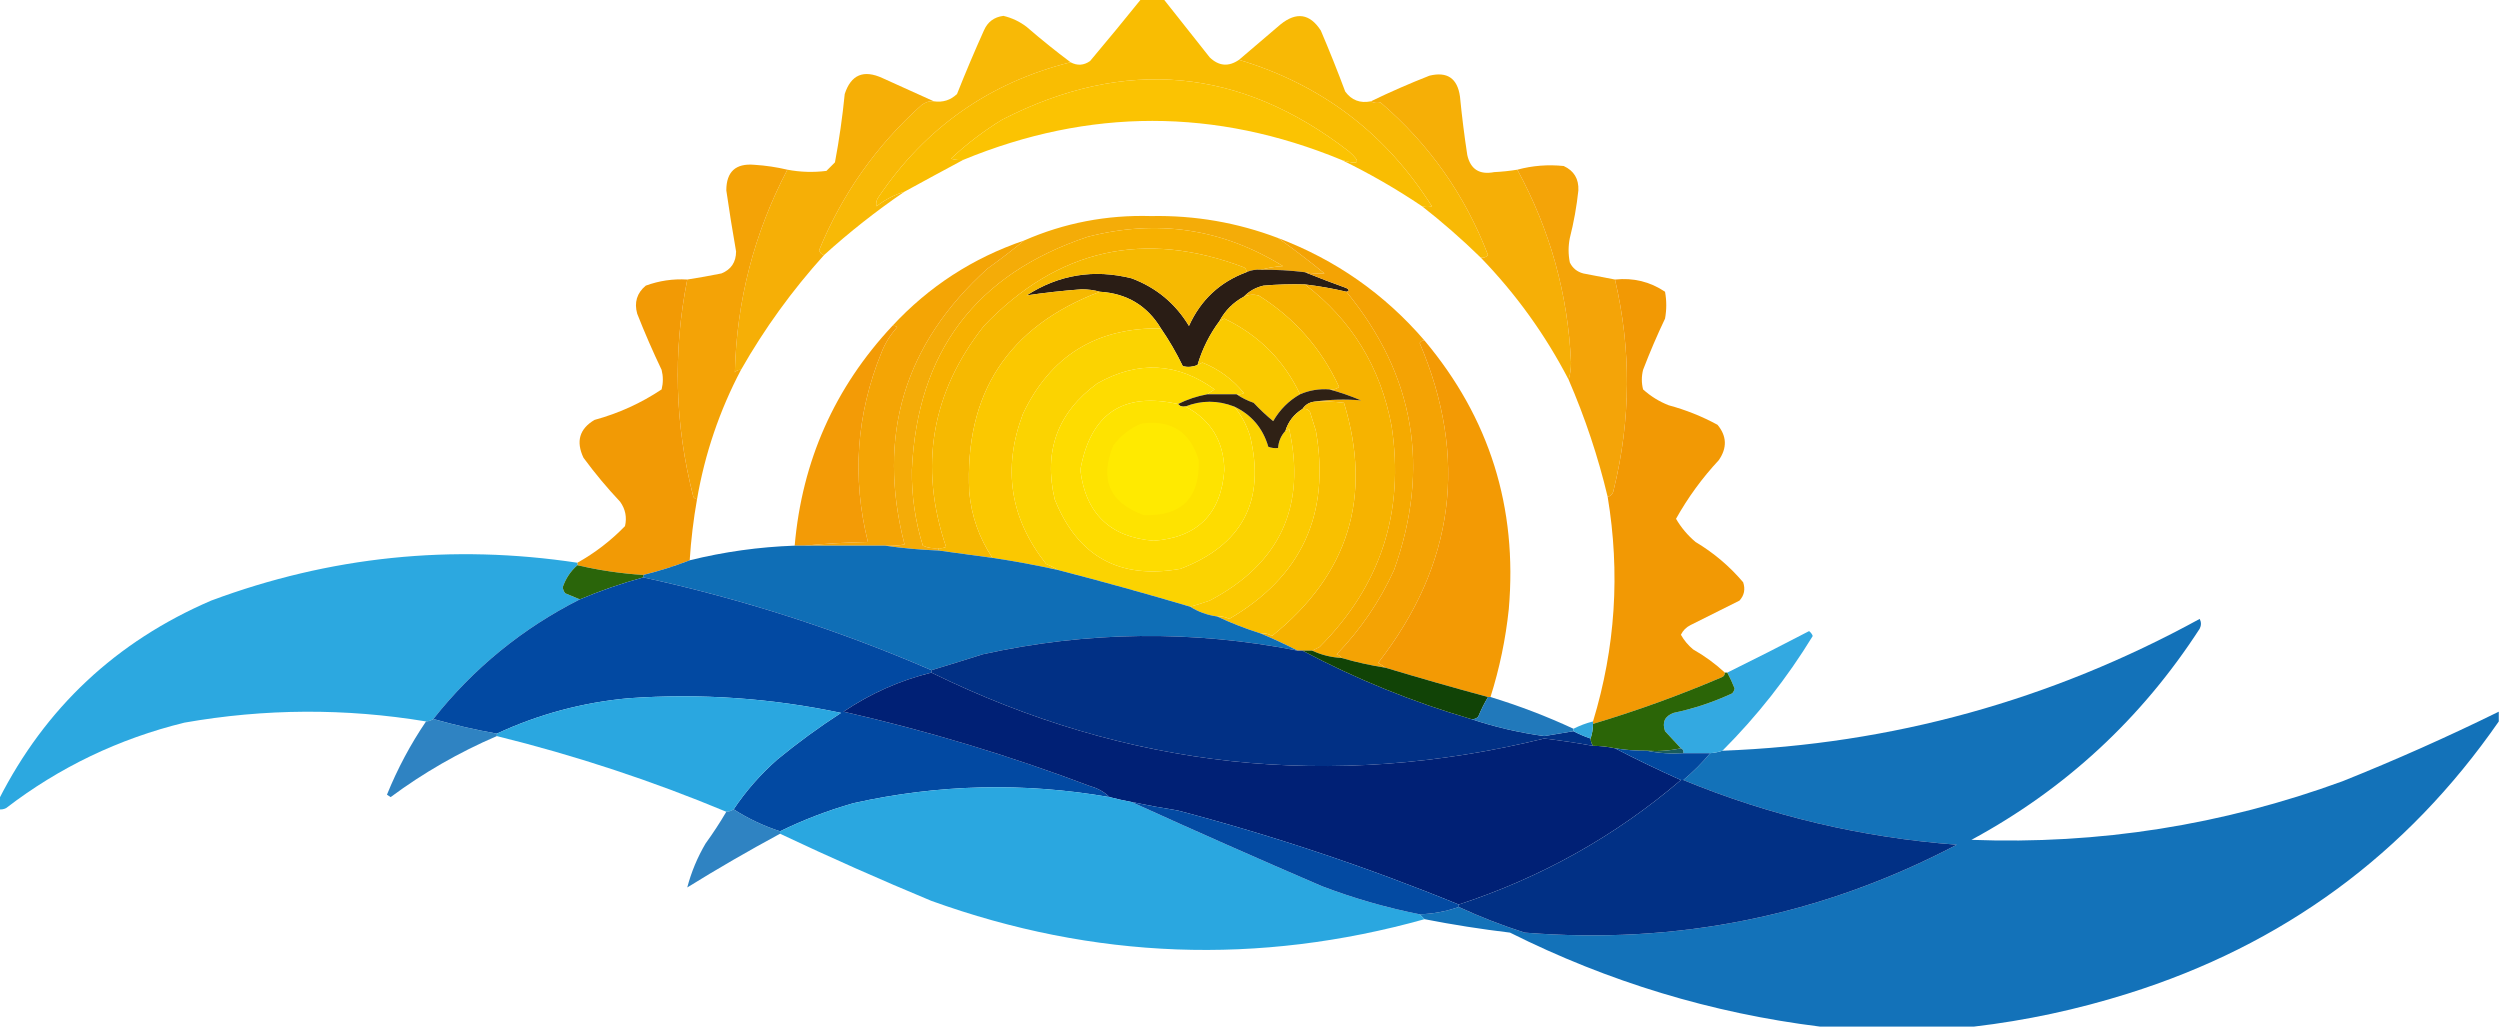 <?xml version="1.0" encoding="UTF-8"?> <svg xmlns="http://www.w3.org/2000/svg" xmlns:xlink="http://www.w3.org/1999/xlink" width="1024px" height="421px" style="shape-rendering:geometricPrecision; text-rendering:geometricPrecision; image-rendering:optimizeQuality; fill-rule:evenodd; clip-rule:evenodd"> <g> <path style="opacity:0.975" fill="#f8b700" d="M 438.5,25.5 C 405.343,33.819 379.176,52.152 360,80.5C 359.018,81.759 358.685,83.092 359,84.5C 362.521,81.791 366.354,79.791 370.5,78.5C 358.95,86.374 347.95,95.04 337.5,104.5C 336.522,104.189 335.855,103.522 335.5,102.5C 344.94,79.456 358.94,59.623 377.5,43C 379.196,41.795 380.863,41.295 382.5,41.5C 386.192,42.029 389.358,41.029 392,38.5C 395.472,29.752 399.138,21.085 403,12.5C 404.52,8.981 407.186,6.981 411,6.5C 414.5,7.334 417.667,8.834 420.5,11C 426.387,16.092 432.387,20.926 438.5,25.5 Z"></path> </g> <g> <path style="opacity:0.98" fill="#f8b700" d="M 561.5,41.5 C 562.707,42.189 564.041,42.355 565.5,42C 585.479,59.134 600.145,79.968 609.5,104.5C 608.675,105.386 607.675,105.719 606.5,105.5C 598.834,98.019 590.834,91.019 582.5,84.5C 584.109,84.906 585.443,84.906 586.5,84.5C 567.677,54.685 541.344,34.685 507.5,24.5C 513.095,19.685 518.762,14.851 524.5,10C 531.027,4.742 536.527,5.576 541,12.5C 544.529,20.754 547.862,29.087 551,37.5C 553.591,41.048 557.091,42.382 561.5,41.5 Z"></path> </g> <g> <path style="opacity:0.989" fill="#f9bd00" d="M 467.5,-0.5 C 470.5,-0.5 473.5,-0.5 476.5,-0.5C 482.825,7.47 489.158,15.47 495.5,23.5C 499.23,27.099 503.23,27.433 507.5,24.5C 541.344,34.685 567.677,54.685 586.5,84.5C 585.443,84.906 584.109,84.906 582.5,84.5C 571.982,77.405 560.982,71.072 549.5,65.5C 556.771,67.764 557.771,66.598 552.5,62C 508.034,27.615 460.7,23.281 410.5,49C 402.961,53.605 395.961,58.939 389.5,65C 391.134,65.493 392.801,65.66 394.5,65.5C 386.542,69.763 378.542,74.097 370.5,78.5C 366.354,79.791 362.521,81.791 359,84.5C 358.685,83.092 359.018,81.759 360,80.5C 379.176,52.152 405.343,33.819 438.5,25.5C 441.255,26.98 443.922,26.814 446.5,25C 453.638,16.522 460.638,8.022 467.5,-0.5 Z"></path> </g> <g> <path style="opacity:0.99" fill="#fbc300" d="M 549.5,65.5 C 497.856,44.188 446.189,44.188 394.5,65.5C 392.801,65.66 391.134,65.493 389.5,65C 395.961,58.939 402.961,53.605 410.5,49C 460.7,23.281 508.034,27.615 552.5,62C 557.771,66.598 556.771,67.764 549.5,65.5 Z"></path> </g> <g> <path style="opacity:0.975" fill="#f6ad00" d="M 382.5,41.5 C 380.863,41.295 379.196,41.795 377.5,43C 358.94,59.623 344.94,79.456 335.5,102.5C 335.855,103.522 336.522,104.189 337.5,104.5C 324.44,118.967 313.107,134.634 303.5,151.5C 302.504,151.414 301.671,151.748 301,152.5C 301.716,123.181 308.883,95.514 322.5,69.5C 327.796,70.51 333.129,70.676 338.5,70C 339.667,68.833 340.833,67.667 342,66.5C 343.739,57.226 345.072,47.893 346,38.5C 348.575,30.582 353.742,28.415 361.5,32C 368.59,35.216 375.59,38.383 382.5,41.5 Z"></path> </g> <g> <path style="opacity:0.975" fill="#f6ad00" d="M 621.5,69.5 C 634.904,94.113 642.237,120.446 643.5,148.5C 643.497,151.025 643.163,153.359 642.5,155.5C 632.963,137.106 620.963,120.439 606.5,105.5C 607.675,105.719 608.675,105.386 609.5,104.5C 600.145,79.968 585.479,59.134 565.5,42C 564.041,42.355 562.707,42.189 561.5,41.5C 569.275,37.732 577.275,34.232 585.5,31C 592.771,29.221 596.938,32.055 598,39.5C 598.781,47.529 599.781,55.529 601,63.5C 602.31,69.331 605.977,71.664 612,70.5C 615.2,70.344 618.367,70.011 621.5,69.5 Z"></path> </g> <g> <path style="opacity:0.966" fill="#f4aa01" d="M 523.5,97.5 C 529.89,102.031 536.224,106.864 542.5,112C 539.843,112.175 537.176,112.008 534.5,111.5C 528.529,110.759 522.529,110.425 516.5,110.5C 519.305,109.681 522.305,109.181 525.5,109C 500.624,93.636 473.957,89.636 445.5,97C 399.695,112.315 375.695,144.148 373.5,192.5C 373.368,203.075 374.868,213.409 378,223.5C 380.041,224.423 382.208,224.756 384.5,224.5C 384.5,224.833 384.5,225.167 384.5,225.5C 376.986,225.204 369.653,224.538 362.5,223.5C 365.187,223.664 367.854,223.497 370.5,223C 359.012,178.465 370.345,140.799 404.5,110C 409.728,106.248 414.728,102.415 419.5,98.5C 435.958,91.309 453.291,87.976 471.5,88.5C 489.449,88.157 506.782,91.157 523.5,97.5 Z"></path> </g> <g> <path style="opacity:1" fill="#f7b100" d="M 516.5,110.5 C 514.379,110.325 512.379,110.659 510.5,111.5C 510.631,110.624 510.298,109.957 509.5,109.5C 468.642,93.97 433.142,101.97 403,133.5C 381.476,160.825 376.31,190.992 387.5,224C 386.552,224.483 385.552,224.649 384.5,224.5C 382.208,224.756 380.041,224.423 378,223.5C 374.868,213.409 373.368,203.075 373.5,192.5C 375.695,144.148 399.695,112.315 445.5,97C 473.957,89.636 500.624,93.636 525.5,109C 522.305,109.181 519.305,109.681 516.5,110.5 Z"></path> </g> <g> <path style="opacity:0.979" fill="#f4a300" d="M 419.5,98.5 C 414.728,102.415 409.728,106.248 404.5,110C 370.345,140.799 359.012,178.465 370.5,223C 367.854,223.497 365.187,223.664 362.5,223.5C 351.5,223.5 340.5,223.5 329.5,223.5C 337.99,222.67 346.657,222.17 355.5,222C 348.92,195.622 350.753,169.789 361,144.5C 362.54,140.581 364.707,137.081 367.5,134C 366.906,133.536 366.239,133.369 365.5,133.5C 380.503,117.324 398.503,105.658 419.5,98.5 Z"></path> </g> <g> <path style="opacity:1" fill="#2a1d15" d="M 516.5,110.5 C 522.529,110.425 528.529,110.759 534.5,111.5C 540.029,113.737 545.695,115.903 551.5,118C 552.738,118.69 552.738,119.19 551.5,119.5C 545.899,118.178 540.233,117.178 534.5,116.5C 528.824,116.334 523.157,116.501 517.5,117C 514.316,117.754 511.649,119.254 509.5,121.5C 505.167,123.833 501.833,127.167 499.5,131.5C 495.465,136.903 492.465,142.903 490.5,149.5C 488.545,150.323 486.545,150.49 484.5,150C 481.866,144.557 478.866,139.39 475.5,134.5C 469.887,125.185 461.554,120.185 450.5,119.5C 448.19,118.836 445.69,118.503 443,118.5C 435.41,119.062 427.91,119.896 420.5,121C 433.743,112.47 448.077,110.137 463.5,114C 473.615,117.8 481.448,124.3 487,133.5C 491.802,122.863 499.635,115.53 510.5,111.5C 512.379,110.659 514.379,110.325 516.5,110.5 Z"></path> </g> <g> <path style="opacity:0.966" fill="#f4a100" d="M 661.5,114.5 C 668.195,143.11 668.029,171.777 661,200.5C 660.764,202.119 659.931,203.119 658.5,203.5C 654.595,187.117 649.261,171.117 642.5,155.5C 643.163,153.359 643.497,151.025 643.5,148.5C 642.237,120.446 634.904,94.113 621.5,69.5C 627.731,67.828 634.065,67.328 640.5,68C 644.715,69.951 646.715,73.284 646.5,78C 645.797,84.585 644.631,91.085 643,97.5C 642.333,100.833 642.333,104.167 643,107.5C 644.109,109.815 645.943,111.315 648.5,112C 652.965,112.874 657.298,113.707 661.5,114.5 Z"></path> </g> <g> <path style="opacity:0.974" fill="#f4a100" d="M 322.5,69.5 C 308.883,95.514 301.716,123.181 301,152.5C 301.671,151.748 302.504,151.414 303.5,151.5C 294.712,168.197 288.712,185.864 285.5,204.5C 284.883,204.389 284.383,204.056 284,203.5C 276.405,174.021 275.571,144.354 281.5,114.5C 286.142,113.778 290.809,112.944 295.5,112C 299.477,110.394 301.477,107.394 301.5,103C 300.038,94.688 298.704,86.355 297.5,78C 297.506,70.328 301.34,66.828 309,67.5C 313.575,67.791 318.075,68.457 322.5,69.5 Z"></path> </g> <g> <path style="opacity:0.978" fill="#f29800" d="M 281.5,114.5 C 275.571,144.354 276.405,174.021 284,203.5C 284.383,204.056 284.883,204.389 285.5,204.5C 284.04,212.77 283.04,221.103 282.5,229.5C 276.385,231.87 270.051,233.87 263.5,235.5C 254.354,234.92 245.354,233.586 236.5,231.5C 236.5,231.167 236.5,230.833 236.5,230.5C 243.694,226.481 250.194,221.481 256,215.5C 256.841,211.88 256.174,208.546 254,205.5C 248.623,199.792 243.623,193.792 239,187.5C 235.834,180.822 237.334,175.656 243.5,172C 253.398,169.299 262.565,165.132 271,159.5C 271.667,156.833 271.667,154.167 271,151.5C 267.392,143.95 264.058,136.283 261,128.5C 259.703,123.883 260.87,120.05 264.5,117C 269.988,114.984 275.655,114.151 281.5,114.5 Z"></path> </g> <g> <path style="opacity:0.981" fill="#f29800" d="M 661.5,114.5 C 669.017,113.7 675.851,115.367 682,119.5C 682.667,123.167 682.667,126.833 682,130.5C 678.725,137.384 675.725,144.384 673,151.5C 672.333,154.167 672.333,156.833 673,159.5C 676.081,162.293 679.581,164.46 683.5,166C 690.485,167.884 697.152,170.55 703.5,174C 707.325,178.633 707.491,183.467 704,188.5C 697.2,195.799 691.367,203.799 686.5,212.5C 688.603,216.106 691.269,219.273 694.5,222C 701.93,226.433 708.43,231.933 714,238.5C 714.944,241.347 714.444,243.847 712.5,246C 705.869,249.327 699.202,252.66 692.5,256C 690.673,256.899 689.34,258.233 688.5,260C 689.776,262.281 691.443,264.281 693.5,266C 698.256,268.699 702.589,271.866 706.5,275.5C 706.53,276.497 706.03,277.164 705,277.5C 687.846,284.828 670.346,291.162 652.5,296.5C 652.5,296.167 652.5,295.833 652.5,295.5C 661.679,265.344 663.679,234.677 658.5,203.5C 659.931,203.119 660.764,202.119 661,200.5C 668.029,171.777 668.195,143.11 661.5,114.5 Z"></path> </g> <g> <path style="opacity:1" fill="#f6b300" d="M 534.5,116.5 C 553.645,131.08 565.478,150.413 570,174.5C 575.362,209.746 565.528,239.913 540.5,265C 539.473,265.513 538.473,266.013 537.5,266.5C 536.167,266.5 534.833,266.5 533.5,266.5C 532.833,266.5 532.167,266.5 531.5,266.5C 526.585,263.973 521.585,261.64 516.5,259.5C 518.144,259.286 519.644,259.62 521,260.5C 552.391,235.327 562.224,203.493 550.5,165C 546.514,164.501 542.514,164.334 538.5,164.5C 544.679,163.615 551.012,163.448 557.5,164C 553.154,162.164 548.821,160.664 544.5,159.5C 545.978,159.762 547.311,159.429 548.5,158.5C 541.234,142.733 530.234,130.233 515.5,121C 513.455,120.51 511.455,120.677 509.5,121.5C 511.649,119.254 514.316,117.754 517.5,117C 523.157,116.501 528.824,116.334 534.5,116.5 Z"></path> </g> <g> <path style="opacity:1" fill="#f5aa00" d="M 534.5,116.5 C 540.233,117.178 545.899,118.178 551.5,119.5C 579.474,153.676 585.974,191.676 571,233.5C 565.122,246.37 557.288,257.87 547.5,268C 548.416,268.278 549.082,268.778 549.5,269.5C 545.2,269.245 541.2,268.245 537.5,266.5C 538.473,266.013 539.473,265.513 540.5,265C 565.528,239.913 575.362,209.746 570,174.5C 565.478,150.413 553.645,131.08 534.5,116.5 Z"></path> </g> <g> <path style="opacity:0.984" fill="#f3a100" d="M 523.5,97.5 C 547.076,106.412 567.076,120.412 583.5,139.5C 582.624,139.369 581.957,139.702 581.5,140.5C 601.496,187.534 595.829,231.2 564.5,271.5C 565.602,272.176 566.602,272.842 567.5,273.5C 561.39,272.545 555.39,271.212 549.5,269.5C 549.082,268.778 548.416,268.278 547.5,268C 557.288,257.87 565.122,246.37 571,233.5C 585.974,191.676 579.474,153.676 551.5,119.5C 552.738,119.19 552.738,118.69 551.5,118C 545.695,115.903 540.029,113.737 534.5,111.5C 537.176,112.008 539.843,112.175 542.5,112C 536.224,106.864 529.89,102.031 523.5,97.5 Z"></path> </g> <g> <path style="opacity:1" fill="#f6b901" d="M 510.5,111.5 C 499.635,115.53 491.802,122.863 487,133.5C 481.448,124.3 473.615,117.8 463.5,114C 448.077,110.137 433.743,112.47 420.5,121C 427.91,119.896 435.41,119.062 443,118.5C 445.69,118.503 448.19,118.836 450.5,119.5C 412.857,133.761 395.024,161.094 397,201.5C 397.908,211.397 401.075,220.397 406.5,228.5C 399.163,227.5 391.83,226.5 384.5,225.5C 384.5,225.167 384.5,224.833 384.5,224.5C 385.552,224.649 386.552,224.483 387.5,224C 376.31,190.992 381.476,160.825 403,133.5C 433.142,101.97 468.642,93.97 509.5,109.5C 510.298,109.957 510.631,110.624 510.5,111.5 Z"></path> </g> <g> <path style="opacity:1" fill="#fbc800" d="M 450.5,119.5 C 461.554,120.185 469.887,125.185 475.5,134.5C 449.07,134.129 430.236,145.795 419,169.5C 410.538,191.846 413.704,212.346 428.5,231C 430.315,231.757 431.981,232.59 433.5,233.5C 424.569,231.511 415.569,229.845 406.5,228.5C 401.075,220.397 397.908,211.397 397,201.5C 395.024,161.094 412.857,133.761 450.5,119.5 Z"></path> </g> <g> <path style="opacity:1" fill="#f9c100" d="M 544.5,159.5 C 540.3,159.19 536.3,159.857 532.5,161.5C 525.911,147.578 515.578,137.244 501.5,130.5C 500.817,130.863 500.15,131.196 499.5,131.5C 501.833,127.167 505.167,123.833 509.5,121.5C 511.455,120.677 513.455,120.51 515.5,121C 530.234,130.233 541.234,142.733 548.5,158.5C 547.311,159.429 545.978,159.762 544.5,159.5 Z"></path> </g> <g> <path style="opacity:1" fill="#faca00" d="M 532.5,161.5 C 527.882,164.118 524.216,167.784 521.5,172.5C 518.683,170.183 516.016,167.683 513.5,165C 510.931,164.102 508.598,162.935 506.5,161.5C 507.552,161.649 508.552,161.483 509.5,161C 504.9,155.368 499.233,151.202 492.5,148.5C 491.817,148.863 491.15,149.196 490.5,149.5C 492.465,142.903 495.465,136.903 499.5,131.5C 500.15,131.196 500.817,130.863 501.5,130.5C 515.578,137.244 525.911,147.578 532.5,161.5 Z"></path> </g> <g> <path style="opacity:0.975" fill="#f39900" d="M 365.5,133.5 C 366.239,133.369 366.906,133.536 367.5,134C 364.707,137.081 362.54,140.581 361,144.5C 350.753,169.789 348.92,195.622 355.5,222C 346.657,222.17 337.99,222.67 329.5,223.5C 328.167,223.5 326.833,223.5 325.5,223.5C 328.528,188.789 341.861,158.789 365.5,133.5 Z"></path> </g> <g> <path style="opacity:1" fill="#fbd301" d="M 475.5,134.5 C 478.866,139.39 481.866,144.557 484.5,150C 486.545,150.49 488.545,150.323 490.5,149.5C 491.15,149.196 491.817,148.863 492.5,148.5C 499.233,151.202 504.9,155.368 509.5,161C 508.552,161.483 507.552,161.649 506.5,161.5C 502.5,161.5 498.5,161.5 494.5,161.5C 495.398,160.842 496.398,160.176 497.5,159.5C 482.189,148.48 466.189,147.647 449.5,157C 433.198,168.9 427.365,184.733 432,204.5C 441.373,227.939 458.54,237.439 483.5,233C 508.961,223.246 518.461,205.079 512,178.5C 510.585,173.998 508.419,169.998 505.5,166.5C 512.607,169.853 517.274,175.353 519.5,183C 520.793,183.49 522.127,183.657 523.5,183.5C 523.707,180.759 524.707,178.426 526.5,176.5C 527.117,176.389 527.617,176.056 528,175.5C 535.15,207.363 524.317,230.863 495.5,246C 492.846,246.941 490.179,247.774 487.5,248.5C 469.589,243.189 451.589,238.189 433.5,233.5C 431.981,232.59 430.315,231.757 428.5,231C 413.704,212.346 410.538,191.846 419,169.5C 430.236,145.795 449.07,134.129 475.5,134.5 Z"></path> </g> <g> <path style="opacity:0.984" fill="#f29800" d="M 583.5,139.5 C 610.115,171.19 621.615,207.857 618,249.5C 616.712,261.773 614.212,273.773 610.5,285.5C 610.167,285.5 609.833,285.5 609.5,285.5C 595.369,281.675 581.369,277.675 567.5,273.5C 566.602,272.842 565.602,272.176 564.5,271.5C 595.829,231.2 601.496,187.534 581.5,140.5C 581.957,139.702 582.624,139.369 583.5,139.5 Z"></path> </g> <g> <path style="opacity:1" fill="#fedc00" d="M 494.5,161.5 C 490.301,162.268 486.301,163.601 482.5,165.5C 459.972,160.453 446.638,169.453 442.5,192.5C 444.661,210.328 454.661,219.995 472.5,221.5C 490.491,220.176 500.157,210.509 501.5,192.5C 501.208,180.557 495.875,171.891 485.5,166.5C 492.089,163.907 498.756,163.907 505.5,166.5C 508.419,169.998 510.585,173.998 512,178.5C 518.461,205.079 508.961,223.246 483.5,233C 458.54,237.439 441.373,227.939 432,204.5C 427.365,184.733 433.198,168.9 449.5,157C 466.189,147.647 482.189,148.48 497.5,159.5C 496.398,160.176 495.398,160.842 494.5,161.5 Z"></path> </g> <g> <path style="opacity:1" fill="#2f2115" d="M 544.5,159.5 C 548.821,160.664 553.154,162.164 557.5,164C 551.012,163.448 544.679,163.615 538.5,164.5C 536.326,164.75 534.659,165.75 533.5,167.5C 530.027,169.637 527.694,172.637 526.5,176.5C 524.707,178.426 523.707,180.759 523.5,183.5C 522.127,183.657 520.793,183.49 519.5,183C 517.274,175.353 512.607,169.853 505.5,166.5C 498.756,163.907 492.089,163.907 485.5,166.5C 484.209,166.737 483.209,166.404 482.5,165.5C 486.301,163.601 490.301,162.268 494.5,161.5C 498.5,161.5 502.5,161.5 506.5,161.5C 508.598,162.935 510.931,164.102 513.5,165C 516.016,167.683 518.683,170.183 521.5,172.5C 524.216,167.784 527.882,164.118 532.5,161.5C 536.3,159.857 540.3,159.19 544.5,159.5 Z"></path> </g> <g> <path style="opacity:1" fill="#fee300" d="M 482.5,165.5 C 483.209,166.404 484.209,166.737 485.5,166.5C 495.875,171.891 501.208,180.557 501.5,192.5C 500.157,210.509 490.491,220.176 472.5,221.5C 454.661,219.995 444.661,210.328 442.5,192.5C 446.638,169.453 459.972,160.453 482.5,165.5 Z"></path> </g> <g> <path style="opacity:1" fill="#f9c000" d="M 538.5,164.5 C 542.514,164.334 546.514,164.501 550.5,165C 562.224,203.493 552.391,235.327 521,260.5C 519.644,259.62 518.144,259.286 516.5,259.5C 510.267,257.538 504.267,255.204 498.5,252.5C 500.262,252.357 501.929,252.691 503.5,253.5C 533.13,236.23 544.964,210.563 539,176.5C 538.166,173.828 537.332,171.161 536.5,168.5C 535.675,167.614 534.675,167.281 533.5,167.5C 534.659,165.75 536.326,164.75 538.5,164.5 Z"></path> </g> <g> <path style="opacity:1" fill="#fbca01" d="M 533.5,167.5 C 534.675,167.281 535.675,167.614 536.5,168.5C 537.332,171.161 538.166,173.828 539,176.5C 544.964,210.563 533.13,236.23 503.5,253.5C 501.929,252.691 500.262,252.357 498.5,252.5C 494.463,251.935 490.797,250.601 487.5,248.5C 490.179,247.774 492.846,246.941 495.5,246C 524.317,230.863 535.15,207.363 528,175.5C 527.617,176.056 527.117,176.389 526.5,176.5C 527.694,172.637 530.027,169.637 533.5,167.5 Z"></path> </g> <g> <path style="opacity:1" fill="#ffea00" d="M 467.5,173.5 C 479.639,171.817 487.473,176.817 491,188.5C 491.491,204.009 483.991,211.509 468.5,211C 454.455,205.871 450.288,196.371 456,182.5C 459.045,178.406 462.878,175.406 467.5,173.5 Z"></path> </g> <g> <path style="opacity:0.993" fill="#0f6eb6" d="M 325.5,223.5 C 326.833,223.5 328.167,223.5 329.5,223.5C 340.5,223.5 351.5,223.5 362.5,223.5C 369.653,224.538 376.986,225.204 384.5,225.5C 391.83,226.5 399.163,227.5 406.5,228.5C 415.569,229.845 424.569,231.511 433.5,233.5C 451.589,238.189 469.589,243.189 487.5,248.5C 490.797,250.601 494.463,251.935 498.5,252.5C 504.267,255.204 510.267,257.538 516.5,259.5C 521.585,261.64 526.585,263.973 531.5,266.5C 488.392,258.026 445.392,258.526 402.5,268C 395.515,270.23 388.515,272.397 381.5,274.5C 343.502,258.057 304.169,245.391 263.5,236.5C 263.5,236.167 263.5,235.833 263.5,235.5C 270.051,233.87 276.385,231.87 282.5,229.5C 296.588,226.011 310.921,224.011 325.5,223.5 Z"></path> </g> <g> <path style="opacity:0.973" fill="#27a6e0" d="M 236.5,230.5 C 236.5,230.833 236.5,231.167 236.5,231.5C 233.706,233.962 231.706,236.962 230.5,240.5C 230.608,241.442 230.941,242.275 231.5,243C 233.611,243.845 235.611,244.678 237.5,245.5C 213.917,257.413 193.917,273.747 177.5,294.5C 176.609,295.11 175.609,295.443 174.5,295.5C 141.462,290.03 108.462,290.197 75.5,296C 48.627,302.605 24.294,314.272 2.5,331C 1.552,331.483 0.552,331.649 -0.5,331.5C -0.5,330.167 -0.5,328.833 -0.5,327.5C 18.563,289.927 47.563,262.76 86.5,246C 135.115,227.898 185.115,222.731 236.5,230.5 Z"></path> </g> <g> <path style="opacity:1" fill="#2a650a" d="M 236.5,231.5 C 245.354,233.586 254.354,234.92 263.5,235.5C 263.5,235.833 263.5,236.167 263.5,236.5C 254.637,238.932 245.97,241.932 237.5,245.5C 235.611,244.678 233.611,243.845 231.5,243C 230.941,242.275 230.608,241.442 230.5,240.5C 231.706,236.962 233.706,233.962 236.5,231.5 Z"></path> </g> <g> <path style="opacity:1" fill="#0249a2" d="M 263.5,236.5 C 304.169,245.391 343.502,258.057 381.5,274.5C 381.5,274.833 381.5,275.167 381.5,275.5C 368.569,278.701 356.569,284.034 345.5,291.5C 379.848,299.338 413.515,309.504 446.5,322C 449.633,322.86 452.3,324.36 454.5,326.5C 419.316,320.379 384.316,321.213 349.5,329C 339.086,331.968 329.086,335.801 319.5,340.5C 312.703,338.266 306.37,335.266 300.5,331.5C 305.546,323.946 311.546,317.112 318.5,311C 326.812,304.178 335.479,297.844 344.5,292C 315.797,285.933 286.797,283.933 257.5,286C 238.596,287.725 220.596,292.558 203.5,300.5C 194.613,298.915 185.947,296.915 177.5,294.5C 193.917,273.747 213.917,257.413 237.5,245.5C 245.97,241.932 254.637,238.932 263.5,236.5 Z"></path> </g> <g> <path style="opacity:0.969" fill="#0d6eb7" d="M 1023.5,291.5 C 1023.5,292.833 1023.5,294.167 1023.5,295.5C 985.777,349.904 935.11,387.071 871.5,407C 850.792,413.506 829.792,418.006 808.5,420.5C 787.5,420.5 766.5,420.5 745.5,420.5C 701.079,414.972 658.746,402.139 618.5,382C 606.753,380.598 595.087,378.764 583.5,376.5C 582.833,375.833 582.167,375.167 581.5,374.5C 587.011,374.326 592.345,373.326 597.5,371.5C 606.276,375.554 615.276,379.054 624.5,382C 687.092,387.072 746.092,375.072 801.5,346C 762.64,343.066 725.307,334.233 689.5,319.5C 693.521,316.146 697.188,312.479 700.5,308.5C 702.216,308.371 703.883,308.038 705.5,307.5C 774.917,304.861 840.083,286.861 901,253.5C 901.667,254.833 901.667,256.167 901,257.5C 877.162,294.341 845.996,323.174 807.5,344C 859.678,345.971 910.345,337.971 959.5,320C 981.25,311.289 1002.58,301.789 1023.5,291.5 Z"></path> </g> <g> <path style="opacity:0.947" fill="#28a5df" d="M 705.5,307.5 C 703.883,308.038 702.216,308.371 700.5,308.5C 696.833,308.5 693.167,308.5 689.5,308.5C 689.672,307.508 689.338,306.842 688.5,306.5C 686.35,304.24 684.183,301.907 682,299.5C 680.729,295.834 681.896,293.334 685.5,292C 693.819,290.255 701.819,287.588 709.5,284C 710.022,283.439 710.355,282.772 710.5,282C 709.609,279.721 708.609,277.554 707.5,275.5C 718.687,269.99 729.853,264.323 741,258.5C 741.692,259.025 742.192,259.692 742.5,260.5C 732.049,277.621 719.715,293.288 705.5,307.5 Z"></path> </g> <g> <path style="opacity:1" fill="#013085" d="M 531.5,266.5 C 532.167,266.5 532.833,266.5 533.5,266.5C 555.473,278.163 578.473,287.496 602.5,294.5C 612.153,297.745 622.153,300.078 632.5,301.5C 636.51,300.83 640.51,300.163 644.5,299.5C 646.751,300.695 649.085,301.695 651.5,302.5C 651.557,303.609 651.89,304.609 652.5,305.5C 645.885,304.287 639.219,303.287 632.5,302.5C 545.51,323.871 461.843,314.871 381.5,275.5C 381.5,275.167 381.5,274.833 381.5,274.5C 388.515,272.397 395.515,270.23 402.5,268C 445.392,258.526 488.392,258.026 531.5,266.5 Z"></path> </g> <g> <path style="opacity:1" fill="#114306" d="M 533.5,266.5 C 534.833,266.5 536.167,266.5 537.5,266.5C 541.2,268.245 545.2,269.245 549.5,269.5C 555.39,271.212 561.39,272.545 567.5,273.5C 581.369,277.675 595.369,281.675 609.5,285.5C 607.987,288.014 606.654,290.68 605.5,293.5C 604.675,294.386 603.675,294.719 602.5,294.5C 578.473,287.496 555.473,278.163 533.5,266.5 Z"></path> </g> <g> <path style="opacity:1" fill="#002075" d="M 381.5,275.5 C 461.843,314.871 545.51,323.871 632.5,302.5C 639.219,303.287 645.885,304.287 652.5,305.5C 655.545,305.508 658.545,305.841 661.5,306.5C 670.378,311.106 679.378,315.439 688.5,319.5C 661.692,342.413 631.359,359.413 597.5,370.5C 560.049,355.183 521.716,342.35 482.5,332C 476.119,330.97 469.786,329.804 463.5,328.5C 460.454,327.938 457.454,327.271 454.5,326.5C 452.3,324.36 449.633,322.86 446.5,322C 413.515,309.504 379.848,299.338 345.5,291.5C 356.569,284.034 368.569,278.701 381.5,275.5 Z"></path> </g> <g> <path style="opacity:1" fill="#2b6507" d="M 706.5,275.5 C 706.833,275.5 707.167,275.5 707.5,275.5C 708.609,277.554 709.609,279.721 710.5,282C 710.355,282.772 710.022,283.439 709.5,284C 701.819,287.588 693.819,290.255 685.5,292C 681.896,293.334 680.729,295.834 682,299.5C 684.183,301.907 686.35,304.24 688.5,306.5C 684.03,307.486 679.363,307.819 674.5,307.5C 670.131,307.533 665.798,307.2 661.5,306.5C 658.545,305.841 655.545,305.508 652.5,305.5C 651.89,304.609 651.557,303.609 651.5,302.5C 652.15,300.565 652.483,298.565 652.5,296.5C 670.346,291.162 687.846,284.828 705,277.5C 706.03,277.164 706.53,276.497 706.5,275.5 Z"></path> </g> <g> <path style="opacity:0.912" fill="#0d6db5" d="M 609.5,285.5 C 609.833,285.5 610.167,285.5 610.5,285.5C 622.151,289.05 633.484,293.383 644.5,298.5C 644.5,298.833 644.5,299.167 644.5,299.5C 640.51,300.163 636.51,300.83 632.5,301.5C 622.153,300.078 612.153,297.745 602.5,294.5C 603.675,294.719 604.675,294.386 605.5,293.5C 606.654,290.68 607.987,288.014 609.5,285.5 Z"></path> </g> <g> <path style="opacity:0.982" fill="#27a6e0" d="M 300.5,331.5 C 299.609,332.11 298.609,332.443 297.5,332.5C 266.971,319.768 235.638,309.435 203.5,301.5C 203.5,301.167 203.5,300.833 203.5,300.5C 220.596,292.558 238.596,287.725 257.5,286C 286.797,283.933 315.797,285.933 344.5,292C 335.479,297.844 326.812,304.178 318.5,311C 311.546,317.112 305.546,323.946 300.5,331.5 Z"></path> </g> <g> <path style="opacity:0.856" fill="#0d6fb8" d="M 177.5,294.5 C 185.947,296.915 194.613,298.915 203.5,300.5C 203.5,300.833 203.5,301.167 203.5,301.5C 187.983,308.172 173.483,316.505 160,326.5C 159.5,326.167 159,325.833 158.5,325.5C 162.811,314.874 168.144,304.874 174.5,295.5C 175.609,295.443 176.609,295.11 177.5,294.5 Z"></path> </g> <g> <path style="opacity:0.945" fill="#26a1da" d="M 652.5,295.5 C 652.5,295.833 652.5,296.167 652.5,296.5C 652.483,298.565 652.15,300.565 651.5,302.5C 649.085,301.695 646.751,300.695 644.5,299.5C 644.5,299.167 644.5,298.833 644.5,298.5C 647.053,297.195 649.72,296.195 652.5,295.5 Z"></path> </g> <g> <path style="opacity:1" fill="#02489f" d="M 661.5,306.5 C 665.798,307.2 670.131,307.533 674.5,307.5C 679.305,308.487 684.305,308.821 689.5,308.5C 693.167,308.5 696.833,308.5 700.5,308.5C 697.188,312.479 693.521,316.146 689.5,319.5C 689.167,319.5 688.833,319.5 688.5,319.5C 679.378,315.439 670.378,311.106 661.5,306.5 Z"></path> </g> <g> <path style="opacity:1" fill="#185c5c" d="M 688.5,306.5 C 689.338,306.842 689.672,307.508 689.5,308.5C 684.305,308.821 679.305,308.487 674.5,307.5C 679.363,307.819 684.03,307.486 688.5,306.5 Z"></path> </g> <g> <path style="opacity:1" fill="#013085" d="M 688.5,319.5 C 688.833,319.5 689.167,319.5 689.5,319.5C 725.307,334.233 762.64,343.066 801.5,346C 746.092,375.072 687.092,387.072 624.5,382C 615.276,379.054 606.276,375.554 597.5,371.5C 597.5,371.167 597.5,370.833 597.5,370.5C 631.359,359.413 661.692,342.413 688.5,319.5 Z"></path> </g> <g> <path style="opacity:0.982" fill="#27a6e0" d="M 454.5,326.5 C 457.454,327.271 460.454,327.938 463.5,328.5C 489.292,340.224 515.292,351.724 541.5,363C 554.535,367.957 567.869,371.791 581.5,374.5C 582.167,375.167 582.833,375.833 583.5,376.5C 515.418,395.508 448.084,393.008 381.5,369C 360.596,360.312 339.929,351.145 319.5,341.5C 319.5,341.167 319.5,340.833 319.5,340.5C 329.086,335.801 339.086,331.968 349.5,329C 384.316,321.213 419.316,320.379 454.5,326.5 Z"></path> </g> <g> <path style="opacity:1" fill="#034aa2" d="M 463.5,328.5 C 469.786,329.804 476.119,330.97 482.5,332C 521.716,342.35 560.049,355.183 597.5,370.5C 597.5,370.833 597.5,371.167 597.5,371.5C 592.345,373.326 587.011,374.326 581.5,374.5C 567.869,371.791 554.535,367.957 541.5,363C 515.292,351.724 489.292,340.224 463.5,328.5 Z"></path> </g> <g> <path style="opacity:0.856" fill="#0d6fb8" d="M 300.5,331.5 C 306.37,335.266 312.703,338.266 319.5,340.5C 319.5,340.833 319.5,341.167 319.5,341.5C 306.53,348.505 293.864,355.839 281.5,363.5C 283.153,357.188 285.653,351.188 289,345.5C 292.056,341.284 294.889,336.951 297.5,332.5C 298.609,332.443 299.609,332.11 300.5,331.5 Z"></path> </g> </svg> 